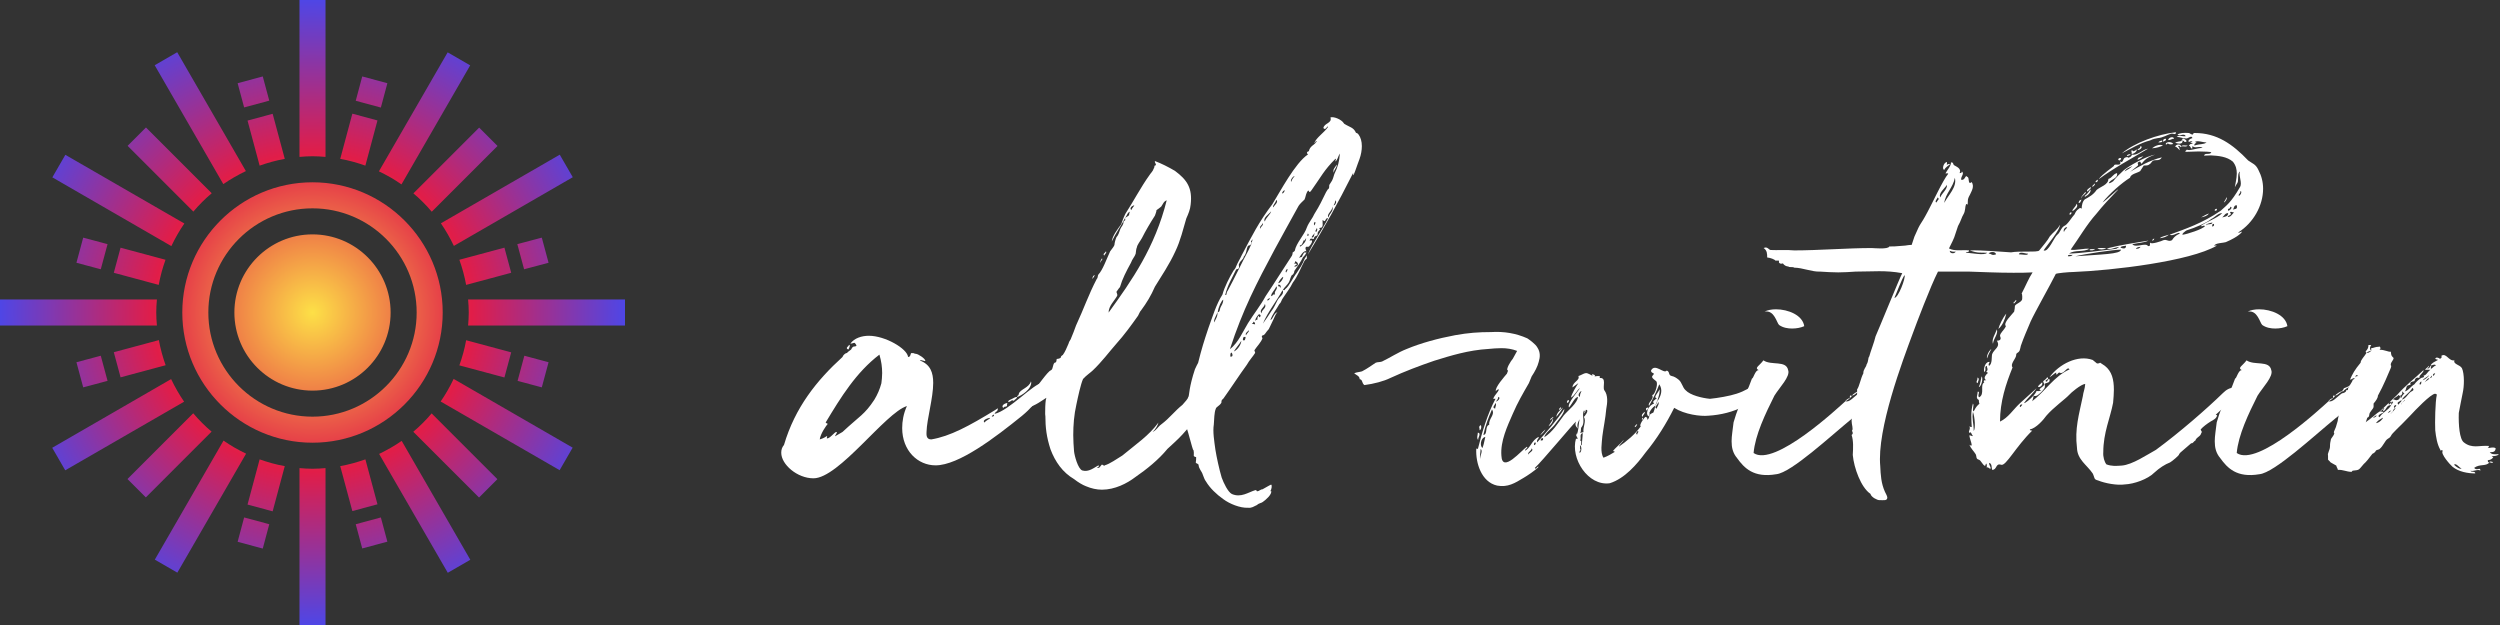 <svg width="192" height="48" viewBox="0 0 192 48" fill="none" xmlns="http://www.w3.org/2000/svg">
<rect x="0" y="0" width="192" height="48" fill="#333333" stroke="none"/>
<path d="M20.68 7.73L20.18 5.87L18.25 6.39L18.75 8.25L20.68 7.73ZM9.26 19.02L8.74 20.95L12.19 21.88C12.31 21.21 12.49 20.57 12.71 19.95L9.25 19.02H9.26ZM19.94 12.72C20.56 12.5 21.21 12.32 21.87 12.2L20.94 8.74L19.01 9.26L19.94 12.72ZM18.89 13.15L13.61 4.01L11.88 5.01L17.15 14.14C17.7 13.76 18.28 13.43 18.88 13.14L18.89 13.15ZM25 12.05V0H23V12.05C23.33 12.02 23.66 12 24 12C24.34 12 24.67 12.02 25 12.05ZM14.15 17.16L5.02 11.89L4.02 13.62L13.16 18.9C13.45 18.29 13.78 17.71 14.16 17.16H14.15ZM16.26 14.84L11.21 9.79L9.8 11.2L14.85 16.25C15.28 15.74 15.75 15.27 16.26 14.84ZM38.74 19.02L35.28 19.95C35.5 20.57 35.68 21.22 35.8 21.88L39.26 20.95L38.74 19.02ZM8.74 27.05L9.26 28.98L12.72 28.05C12.5 27.43 12.32 26.78 12.2 26.12L8.74 27.05ZM38.74 28.99L39.26 27.06L35.8 26.13C35.68 26.8 35.5 27.44 35.28 28.06L38.74 28.99ZM28.99 9.25L27.06 8.73L26.13 12.2C26.8 12.32 27.44 12.5 28.06 12.72L28.99 9.25ZM40.25 20.68L42.13 20.18L41.61 18.25L39.73 18.75L40.25 20.68ZM29.75 6.39L27.82 5.87L27.32 7.74L29.25 8.26L29.75 6.39ZM33.16 16.26L38.21 11.21L36.8 9.8L31.75 14.85C32.26 15.28 32.73 15.75 33.16 16.26ZM30.84 14.15L36.11 5.02L34.38 4.02L29.1 13.16C29.71 13.45 30.29 13.78 30.83 14.16L30.84 14.15ZM34.85 18.89L43.99 13.61L42.99 11.88L33.86 17.15C34.24 17.7 34.57 18.28 34.86 18.89H34.85ZM29.11 34.85L34.39 43.99L36.12 42.99L30.85 33.86C30.3 34.24 29.72 34.57 29.12 34.86L29.11 34.85ZM27.32 40.26L27.82 42.12L29.75 41.6L29.25 39.74L27.32 40.26ZM31.74 33.16L36.79 38.21L38.2 36.8L33.15 31.75C32.72 32.26 32.25 32.73 31.74 33.16ZM28.06 35.28C27.44 35.5 26.79 35.68 26.13 35.8L27.06 39.25L28.99 38.73L28.06 35.27V35.28ZM23 35.95V48H25V35.95C24.67 35.98 24.34 36 24 36C23.66 36 23.33 35.98 23 35.95ZM35.95 23C35.98 23.33 36 23.66 36 24C36 24.34 35.98 24.67 35.95 25H48V23H35.95ZM33.85 30.84L42.98 36.11L43.98 34.38L34.84 29.1C34.55 29.71 34.22 30.29 33.84 30.84H33.85ZM40.27 27.32L39.75 29.25L41.61 29.75L42.13 27.82L40.27 27.32ZM17.16 33.85L11.89 42.98L13.62 43.98L18.9 34.84C18.29 34.55 17.71 34.22 17.17 33.84L17.16 33.85ZM6.39 29.75L8.26 29.25L7.74 27.32L5.87 27.82L6.39 29.75ZM13.15 29.11L4.01 34.39L5.01 36.12L14.14 30.85C13.76 30.3 13.43 29.72 13.14 29.11H13.15ZM19.01 38.75L20.94 39.27L21.87 35.8C21.2 35.68 20.56 35.5 19.94 35.28L19.01 38.75ZM12 24C12 23.66 12.02 23.33 12.05 23H0V25H12.05C12.02 24.67 12 24.34 12 24ZM14.84 31.74L9.79 36.79L11.2 38.2L16.25 33.15C15.74 32.72 15.27 32.25 14.84 31.74ZM7.74 20.68L8.26 18.75L6.39 18.25L5.87 20.18L7.74 20.68ZM18.25 41.61L20.18 42.13L20.68 40.26L18.75 39.74L18.25 41.61ZM24 14C18.49 14 14 18.49 14 24C14 29.51 18.49 34 24 34C29.51 34 34 29.51 34 24C34 18.49 29.51 14 24 14ZM24 32C19.59 32 16 28.41 16 24C16 19.59 19.59 16 24 16C28.41 16 32 19.59 32 24C32 28.41 28.41 32 24 32ZM24 18C20.69 18 18 20.69 18 24C18 27.31 20.69 30 24 30C27.31 30 30 27.31 30 24C30 20.69 27.31 18 24 18Z" fill="url(#paint0_radial_26426_2813)"/>
<path d="M183.799 30.689C183.95 30.659 183.95 30.78 184.131 30.72C184.372 30.629 184.221 30.539 184.402 30.418C184.402 30.509 184.281 30.539 184.402 30.569C184.523 30.358 184.553 30.267 184.673 30.237C184.613 30.237 184.523 30.026 184.462 30.086C184.613 30.237 184.281 30.539 184.221 30.328C184.1 30.478 183.859 30.539 183.799 30.689ZM185.156 30.086C185.277 30.026 185.457 29.966 185.276 29.785C185.065 30.177 184.673 30.358 184.462 30.689C184.764 30.629 184.915 30.267 185.156 30.086ZM182.472 32.499C182.743 32.469 183.015 32.167 183.015 32.077C182.774 32.197 182.593 32.318 182.472 32.499ZM184.221 31.081C184.251 30.931 184.523 30.81 184.402 30.72C184.402 30.84 183.95 30.87 184.221 31.081ZM183.769 31.594C183.256 32.137 183.98 31.443 183.98 31.323C183.859 31.383 183.799 31.474 183.769 31.594ZM183.92 31.323C183.92 31.232 184.161 31.142 183.95 31.112C183.919 31.112 183.769 31.293 183.92 31.323ZM183.799 30.87C183.708 30.81 183.618 30.84 183.648 31.081C183.708 31.081 183.708 30.991 183.799 30.87ZM183.618 30.87C183.497 30.81 183.377 31.021 183.497 31.081C183.497 30.991 183.648 31.021 183.618 30.87ZM182.261 32.077C182.412 32.077 182.593 31.926 182.472 31.896C182.442 31.986 182.291 31.986 182.261 32.077ZM181.115 28.88C180.934 28.729 180.904 28.85 180.904 29.001C180.934 28.91 180.964 28.88 181.115 28.88ZM183.377 31.715C183.527 31.685 183.558 31.594 183.648 31.534C183.497 31.534 183.467 31.624 183.377 31.715ZM184.432 31.081C184.432 30.84 184.764 30.81 184.673 30.689C184.673 30.81 184.372 30.931 184.432 31.081ZM186.543 28.096C186.573 28.157 186.483 28.247 186.392 28.277C186.633 28.368 186.573 28.096 186.724 28.096C186.573 28.609 186.875 28.096 187.086 28.066C186.965 27.915 186.784 28.096 186.664 28.066C186.784 27.855 186.965 27.795 187.237 27.644C187.237 27.614 187.086 27.614 187.026 27.553C187.086 27.403 187.267 27.463 187.387 27.553C187.448 27.553 187.598 27.403 187.478 27.342C187.87 27.041 188.051 27.764 188.503 27.674C188.383 27.976 188.925 28.006 189.076 28.277C189.167 28.458 189.227 28.85 189.227 29.242C189.227 29.574 189.197 29.905 189.136 30.177C189.046 30.689 188.925 31.172 188.835 31.715C188.805 32.65 188.895 33.735 189.227 33.977C189.528 34.218 189.83 34.278 190.132 34.278C190.433 34.278 190.735 34.218 191.157 34.248C191.097 34.429 191.097 34.399 191.036 34.399C191.097 34.459 191.489 34.278 191.669 34.429C191.639 34.7 191.489 34.73 191.217 34.73C191.368 34.941 191.669 34.881 191.911 34.881C191.82 35.002 191.609 35.032 191.368 35.032C191.398 35.092 191.458 35.092 191.489 35.092C191.398 35.303 191.097 35.364 191.066 35.333C191.066 35.484 191.066 35.514 191.187 35.514C190.916 35.846 190.433 35.605 190.011 35.937C190.252 36.208 190.493 35.816 190.493 36.148C190.312 35.997 189.951 36.238 189.74 36.148C189.74 36.298 190.101 36.148 190.101 36.359C189.528 36.359 188.835 36.238 188.352 35.846C188.171 35.695 187.418 34.851 187.598 34.64C187.538 34.429 187.448 34.73 187.418 34.549C187.176 34.127 187.086 33.584 187.026 33.042C186.995 32.469 187.026 30.84 187.146 30.328C187.146 30.237 187.026 30.267 187.026 30.237C186.694 30.237 185.457 31.534 185.126 31.896C184.281 32.8 183.678 33.283 183.618 33.494C183.497 33.645 183.558 33.584 183.377 33.705C183.166 33.826 183.045 34.248 182.743 34.489C182.653 34.549 182.502 34.549 182.472 34.61C182.442 34.61 182.472 34.73 182.201 34.851C181.959 35.183 181.688 35.514 181.537 35.635C181.115 36.117 181.236 36.087 180.693 36.148C180.663 36.148 180.633 36.208 180.602 36.238C180.21 36.238 179.939 36.057 179.547 36.087C179.547 35.997 179.456 35.906 179.426 35.756L179.155 35.605C179.034 35.544 178.944 35.484 178.944 35.454L178.793 35.303V35.002C178.733 34.791 178.944 34.58 178.944 34.278C178.944 34.037 178.974 33.946 179.004 33.795C179.004 33.645 179.245 33.494 179.276 33.253C179.185 33.253 179.276 33.072 179.396 32.8C179.547 32.318 179.547 32.288 179.547 32.227C179.607 31.986 179.607 31.685 179.849 31.383C180.09 30.84 180.331 30.84 180.18 30.478C180.18 30.328 180.331 30.478 180.331 30.328C180.15 29.815 180.693 29.363 180.693 29.152C180.753 29.152 180.813 29.121 180.844 29.061C180.663 29.001 180.663 29.152 180.482 29.152C180.663 28.729 180.844 28.398 181.296 27.855C181.296 27.644 181.567 27.403 181.748 27.101C181.537 26.95 181.899 26.95 181.899 26.498H182.11C182.11 26.498 181.899 26.739 182.11 26.95C181.899 26.95 181.748 27.101 181.748 27.101C181.899 27.101 181.899 27.101 182.11 26.95V26.739C182.321 26.739 182.291 26.649 182.774 26.619C182.864 26.769 182.804 26.799 182.743 26.86C183.166 26.86 183.407 27.041 183.618 27.011C183.648 27.312 183.648 27.312 183.829 27.493C183.829 27.674 183.558 27.855 183.618 28.066C183.618 28.066 183.678 28.066 183.618 28.247C183.407 28.729 183.075 29.574 182.623 30.388C182.623 30.569 182.472 30.78 182.291 30.991V31.232C182.291 31.413 181.959 31.624 181.959 31.866C181.959 32.016 181.839 32.077 181.809 32.077L181.688 32.438C181.718 32.378 181.99 32.227 182.14 32.077C182.291 31.986 182.502 31.745 182.774 31.594C182.924 31.624 183.045 31.594 183.045 31.685C182.924 31.745 182.502 31.896 182.743 32.047C183.015 31.624 183.407 31.534 183.648 31.112C183.256 31.112 183.347 31.383 183.045 31.594C182.955 31.413 183.196 31.413 183.075 31.323C183.015 31.443 182.924 31.534 182.774 31.594L184.1 30.328C184.734 29.604 185.457 29.061 186.121 28.428C186.181 28.609 185.729 28.82 185.819 29.031C185.488 28.91 185.457 29.212 185.427 29.272C185.216 29.332 185.065 29.302 185.126 29.574C185.065 29.514 184.915 29.634 184.915 29.604C184.764 29.664 184.824 29.966 184.673 30.056C184.915 30.056 185.156 29.664 185.427 29.514C185.518 29.363 185.789 29.121 185.94 29.031C185.97 29.001 186.272 29.001 186.121 28.85C186.362 28.82 186.392 28.579 186.664 28.398H186.241C186.241 28.368 186.272 28.368 186.543 28.096ZM188.473 35.695C188.624 35.846 188.955 36.087 189.046 35.967C188.895 35.967 188.624 35.514 188.473 35.695ZM186.543 28.82C186.362 29.001 186.181 29.031 186.061 29.212C186.241 29.152 186.543 28.91 186.543 28.82ZM186.573 29.031C186.422 29.061 186.332 29.212 186.211 29.363C186.362 29.212 186.543 29.182 186.573 29.031ZM185.819 29.514C185.97 29.574 185.94 29.423 185.97 29.302C185.88 29.302 185.819 29.423 185.819 29.514ZM191.187 35.484C191.217 35.394 191.458 35.484 191.458 35.484C191.458 35.605 191.217 35.514 191.187 35.484ZM186.845 28.85C186.935 28.88 186.965 28.76 187.026 28.669C186.875 28.669 186.845 28.76 186.845 28.85ZM186.633 29.031C186.694 29.061 186.845 28.91 186.724 28.85C186.724 28.971 186.633 28.971 186.633 29.031Z" fill="white"/>
<path d="M173.742 24.96C173.561 24.809 173.38 23.784 172.626 23.935C172.837 23.814 173.169 23.754 173.5 23.754C174.435 23.754 175.551 24.206 175.672 25.05C175.4 25.171 175.068 25.231 174.737 25.231C174.405 25.231 174.043 25.171 173.742 24.96ZM181.311 29.212C181.552 29.423 181.461 29.875 181.25 30.267C181.1 30.569 180.949 30.539 180.919 30.72C180.557 31.021 180.496 31.142 180.346 31.262C180.195 31.383 179.652 31.926 179.351 32.137C177.692 33.494 174.676 36.298 173.531 36.419C171.781 36.721 171.058 35.937 170.515 35.183C170.183 34.791 170.093 34.368 170.093 33.886C170.093 33.464 170.183 32.981 170.244 32.438C170.817 30.478 170.967 30.991 171.661 29.061C171.751 29.121 171.902 28.398 172.174 28.428C171.812 28.247 172.234 28.096 172.535 27.674C173.138 28.096 174.284 27.644 174.435 28.428C174.616 28.91 173.772 29.755 173.38 30.388C172.686 31.775 171.902 33.404 171.781 34.791C173.38 35.906 178.295 31.293 178.838 30.81C179.139 30.931 179.471 30.478 179.863 30.207C179.954 30.207 180.225 30.117 180.195 29.936C180.346 30.056 180.346 29.815 180.376 29.755C180.406 29.815 180.768 29.724 180.798 29.574C180.858 29.634 180.828 29.363 181.311 29.212ZM180.979 29.332L180.496 29.664C179.954 29.966 180.014 30.026 179.954 30.056H179.863C179.652 30.207 179.501 30.328 179.501 30.328C179.139 30.509 179.501 30.177 179.803 30.056C179.863 30.026 179.923 30.026 180.014 29.815C180.014 29.815 180.315 29.724 180.527 29.574C180.738 29.423 180.617 29.272 180.979 29.332ZM179.2 30.388C179.17 30.358 179.501 30.358 179.17 30.569C179.17 30.509 179.17 30.418 179.2 30.388ZM179.17 30.569C179.17 30.629 178.898 30.78 178.838 30.81C178.838 30.72 179.109 30.569 179.17 30.569Z" fill="white"/>
<path d="M159.391 19.683C161.321 19.532 162.889 19.532 162.889 19.17C162.377 19.17 160.085 19.502 159.391 19.683ZM156.768 30.117C156.526 30.328 156.406 30.479 156.165 30.388C156.315 30.237 156.406 30.056 156.406 30.026C156.617 30.056 156.647 30.026 156.768 29.966C156.406 29.936 156.918 29.725 156.979 29.574C157.009 29.363 156.918 29.423 156.918 29.272C157.009 29.182 157.16 29.122 157.22 28.971C157.461 29.122 157.069 29.152 157.099 29.272C157.28 29.423 157.22 29.061 157.401 29.122C157.461 29.423 157.22 29.363 157.009 29.483C157.13 29.785 156.949 29.906 156.768 30.117ZM145.49 22.879C145.791 22.879 146.364 21.341 146.274 21.13C146.093 21.311 145.61 22.638 145.49 22.879ZM150.133 13.652C150.013 14.376 149.41 14.858 149.319 15.582C149.621 14.979 150.314 14.376 150.133 13.652ZM153.481 25.262C153.541 24.96 153.843 24.357 154.084 24.086C153.963 24.598 153.782 24.99 153.481 25.262ZM151.581 33.102C151.732 32.921 151.671 32.047 151.521 31.624C151.43 32.227 151.581 32.439 151.581 33.102ZM149.319 13.049C149.108 12.988 149.289 12.446 149.53 12.446C149.53 12.988 149.38 12.536 149.772 12.596C149.621 12.747 149.41 12.838 149.319 13.049ZM149.018 15.16C149.108 14.858 149.561 14.556 149.53 14.195C149.38 14.436 148.837 14.858 149.018 15.16ZM153.36 25.292C153.481 25.654 153.089 26.015 153.059 26.407C152.938 26.046 153.24 25.654 153.36 25.292ZM152.727 19.472C152.998 19.502 152.938 19.653 153.3 19.532C153.24 19.261 152.787 19.351 152.727 19.472ZM152.184 28.91C152.335 29.031 152.154 29.725 151.973 29.725C152.094 29.483 152.124 29.152 152.184 28.91ZM155.049 19.532C155.32 19.532 155.773 19.653 155.742 19.472C155.652 19.532 155.109 19.261 155.049 19.532ZM162.859 19.02C163.01 19.08 163.281 19.17 163.281 18.869C163.131 18.899 162.859 18.899 162.859 19.02ZM161.774 19.08C161.532 19.17 161.291 19.2 161.08 19.08C161.231 19.02 161.683 19.05 161.774 19.08ZM142.776 31.383C142.655 30.931 142.896 30.569 142.776 30.388C142.776 30.569 142.504 31.112 142.776 31.383ZM166.568 18.024C166.417 18.175 166.146 18.266 165.875 18.296C166.025 18.145 166.327 18.115 166.568 18.024ZM152.606 27.523C152.546 27.372 152.727 26.95 152.938 26.8C152.787 27.071 152.697 27.252 152.606 27.523ZM156.526 29.725C156.526 29.574 156.707 29.514 156.828 29.363C156.918 29.483 156.768 29.755 156.526 29.725ZM149.741 19.261C149.741 19.502 150.133 19.502 150.194 19.321C150.013 19.351 149.892 19.321 149.741 19.261ZM151.883 29.423C151.671 29.363 151.943 29.152 151.852 29.001C152.094 29.031 151.883 29.333 151.883 29.423ZM158.818 19.683C158.969 19.683 159.12 19.683 159.18 19.562C159.09 19.623 158.788 19.502 158.818 19.683ZM148.807 15.16C148.807 15.25 148.535 15.491 148.716 15.552C148.837 15.31 148.988 15.31 148.807 15.16ZM164.035 19.11C164.216 19.11 164.307 19.08 164.397 18.959C164.216 18.959 164.065 19.02 164.035 19.11ZM160.477 19.2C160.477 19.08 160.778 19.17 160.899 19.11C160.839 19.231 160.567 19.261 160.477 19.2ZM154.687 23.302C154.506 23.271 154.808 23.151 154.808 23.03C154.958 23.09 154.717 23.241 154.687 23.302ZM155.32 31.082C155.169 30.991 155.049 31.232 155.169 31.263L155.32 31.082ZM165.452 18.326C165.422 18.416 165.392 18.477 165.272 18.477C165.302 18.416 165.362 18.326 165.452 18.326ZM161.472 15.552C161.743 15.401 162.648 14.496 162.678 14.556C161.924 15.341 161.502 15.793 161.02 16.396C160.236 17.27 159.663 18.296 159.029 19.17C159.331 19.261 160.145 19.05 160.447 19.11C160.024 19.381 159.331 19.17 158.909 19.472C159.663 19.472 161.472 19.231 162.527 19.11C162.738 18.959 162.708 19.05 162.708 18.959C162.286 19.05 162.105 19.2 161.804 19.08C162.859 18.808 163.945 18.658 165 18.477C164.759 18.628 164.186 18.658 163.764 18.748C164.005 19.08 164.789 18.597 164.97 18.899C165.211 18.929 165.06 18.718 165.151 18.628C165.151 18.808 166.056 18.507 166.146 18.447C166.448 18.356 166.508 18.597 166.809 18.447C167.081 17.994 167.413 17.994 167.413 17.904C167.232 17.813 166.9 18.175 166.629 18.024C167.865 17.572 169.131 17.15 170.549 16.185C170.971 15.793 171.333 15.582 172.026 14.376C172.237 14.044 171.906 13.531 172.026 13.169C171.845 13.29 171.906 13.652 171.876 13.923C171.845 14.134 171.604 14.285 171.604 14.556C171.665 14.134 171.785 13.712 171.785 13.32C171.785 13.019 171.725 12.717 171.484 12.415C171.031 12.023 170.368 11.963 169.795 11.933C169.463 11.933 169.222 11.963 169.282 11.963C169.282 11.692 169.765 11.933 169.825 11.692C169.765 11.662 169.343 11.631 168.86 11.631C168.528 11.631 168.136 11.662 167.835 11.662C167.835 11.541 167.955 11.541 167.955 11.481C168.106 11.631 168.709 11.36 169.162 11.36C168.92 11.179 168.619 11.42 168.408 11.239C168.317 11.239 168.378 11.33 168.378 11.39C168.227 11.481 168.257 11.179 168.106 11.209C168.166 11.059 168.257 11.028 168.408 11.059C168.378 10.968 168.016 10.938 168.378 10.908C168.317 10.787 168.166 10.877 168.106 10.908C167.986 10.757 168.257 10.636 168.378 10.606C168.317 10.365 168.106 10.606 167.925 10.636C167.654 10.636 167.413 10.516 167.171 10.516C167.352 10.335 167.684 10.516 167.865 10.455C167.714 10.184 167.413 10.516 167.232 10.335C167.382 10.214 167.714 10.184 168.106 10.214C168.166 10.214 168.257 10.335 168.408 10.335C168.468 10.214 168.468 10.214 168.559 10.214C170.247 10.214 171.453 11.059 172.66 12.325C172.991 12.566 173.233 12.596 173.444 13.049C173.685 13.501 173.806 13.983 173.806 14.496C173.806 15.793 173.052 17.12 171.906 17.843C171.906 17.964 172.177 17.723 172.177 17.813C172.177 17.813 171.996 18.145 170.941 18.597C170.79 18.658 170.096 18.658 170.066 18.869C170.066 18.929 170.127 18.808 170.247 18.869C168.166 20.075 162.256 20.768 159.24 20.889C158.909 20.889 157.914 20.98 157.883 21.04C157.431 21.945 156.315 23.905 155.953 24.689C155.652 25.412 155.441 25.865 155.2 26.558C155.2 26.619 155.139 26.8 155.109 26.92C154.989 27.161 154.838 27.041 154.838 27.312C154.808 27.553 154.355 27.976 154.566 28.217C154.054 29.483 153.601 30.84 153.601 32.378C154.235 32.077 154.597 31.474 155.109 30.991L156.406 29.815C156.104 30.267 155.712 30.569 155.441 30.961C155.561 30.961 155.923 30.659 156.165 30.388C156.225 30.418 156.014 30.961 156.074 30.81C157.099 30.026 157.733 28.91 158.939 28.368C158.758 28.066 158.517 28.82 158.155 28.609C158.034 28.609 157.914 28.971 157.914 28.609C157.733 28.699 157.582 28.88 157.401 28.971C158.125 27.976 159.572 27.222 160.718 27.644L161.05 27.915C161.14 27.915 161.201 27.915 161.291 27.855L161.653 28.096C162.196 28.518 162.346 29.152 162.346 29.936C162.346 30.237 162.316 30.599 162.286 30.931C162.075 32.077 161.532 33.223 161.532 34.73C161.502 35.092 161.623 35.484 161.774 35.665C162.196 35.816 162.497 35.786 162.95 35.756C163.764 35.695 164.91 34.911 165.573 34.55C167.382 33.223 169.463 31.413 170.73 30.177C170.971 29.936 171.272 29.755 171.574 29.785C171.695 30.418 171.242 29.966 171.242 30.509C171.242 30.509 171.122 30.629 171.001 30.659C171.001 30.87 171.092 30.931 171.122 30.931C170.82 31.293 170.428 31.594 170.187 31.835C170.127 31.835 170.247 31.896 170.277 31.896C170.217 32.137 170.036 32.227 169.765 32.378C169.523 32.529 169.192 32.77 169.011 32.981C169.041 33.102 169.162 33.193 169.071 33.223C168.981 33.584 168.739 33.494 168.589 33.856C168.528 33.826 168.408 34.097 168.287 34.037L167.624 34.61C167.473 34.73 167.413 34.791 167.352 34.881C167.413 34.941 166.779 35.454 166.659 35.514C166.267 35.665 165.845 35.937 165.452 36.298C164.94 36.811 163.884 37.173 163.191 37.203C162.588 37.294 161.653 37.113 161.14 36.902C160.778 36.811 160.899 36.721 160.718 36.359C160.266 35.695 159.542 35.303 159.512 34.399C159.331 32.921 159.663 31.866 159.964 30.418C159.994 30.117 160.115 29.906 160.145 29.483C159.813 29.514 159.029 30.177 158.909 30.328C158.637 30.629 157.703 31.293 157.16 31.926C156.949 32.227 156.376 32.891 155.893 32.981C155.893 33.072 156.014 33.072 156.074 33.072C154.808 34.308 154.054 35.816 153.692 35.695C153.24 35.545 153.39 36.087 152.998 36.087C152.938 35.907 152.998 35.635 152.787 35.545C152.697 35.665 152.908 35.816 152.878 35.997C152.727 35.997 152.727 35.846 152.576 35.907C152.576 35.816 152.606 35.786 152.576 35.665C152.546 35.484 152.455 35.786 152.455 35.786C152.244 35.695 152.154 35.364 151.973 35.303C151.732 35.243 151.822 35.062 151.732 34.881C151.581 34.64 151.37 34.459 151.249 34.157C151.641 34.459 151.249 33.705 151.249 33.434C151.37 33.434 151.4 33.494 151.521 33.494C151.43 33.404 151.37 33.072 151.249 33.253C151.129 33.102 151.37 32.981 151.249 32.74C151.279 32.77 151.37 32.8 151.43 32.8C151.4 32.167 151.34 31.624 151.521 30.991C151.641 31.112 151.43 31.534 151.581 31.594C151.792 31.172 151.883 31.142 152.033 30.991C151.973 31.021 151.973 30.629 151.973 30.72C151.702 30.569 151.883 30.388 151.883 30.087C152.124 30.026 151.822 30.418 152.003 30.509C152.455 30.267 152.033 29.574 152.395 29.363C152.335 29.333 152.305 29.152 152.546 29.212C152.335 29.061 152.425 28.91 152.576 28.73C152.787 28.579 152.546 28.609 152.546 28.549C152.757 28.368 152.546 28.217 152.606 28.096C152.335 28.157 152.606 28.368 152.395 28.579C152.305 28.368 152.455 27.795 152.757 27.795C152.908 27.765 152.636 27.945 152.757 28.096C153.028 27.945 152.938 27.403 152.998 27.192C153.149 26.8 153.662 26.649 153.36 26.166C153.812 26.166 153.601 25.835 153.601 25.804C153.601 25.563 153.903 25.382 154.054 25.051C153.812 24.809 154.506 24.176 154.687 23.935C154.717 23.784 154.747 23.633 154.747 23.483C154.868 23.302 155.139 23.271 155.29 23.03C155.32 22.97 155.32 22.548 155.26 22.548C155.592 21.914 155.803 21.372 156.104 20.919C155.622 20.949 155.139 20.949 154.627 20.949C153.42 20.949 152.184 20.889 151.219 20.859H148.837C148.264 21.975 147.148 24.93 146.907 25.593C146.123 27.704 144.133 32.951 144.404 35.816C144.434 36.449 144.464 37.113 144.766 37.776C144.796 37.867 144.947 38.078 144.947 38.228C144.917 38.47 144.705 38.409 144.313 38.409C144.193 38.409 143.71 38.198 143.65 37.927C142.926 37.444 142.384 35.937 142.293 34.941C142.323 34.399 142.353 33.856 142.203 33.404C142.384 33.283 142.233 33.132 142.233 33.072C142.353 32.951 142.203 32.62 142.203 32.318C142.203 31.594 142.625 31.112 142.625 30.388V29.906C142.806 29.664 142.896 29.061 143.107 28.669C143.077 28.398 143.348 28.157 143.348 28.006C143.529 27.704 143.439 27.523 143.56 27.372C143.65 27.011 143.952 26.257 144.042 25.835C144.163 25.593 145.942 21.221 146.093 20.98C145.429 20.859 144.886 20.829 144.313 20.829C143.741 20.829 143.168 20.859 142.504 20.859C142.052 20.889 141.63 20.919 141.177 20.919C140.725 20.919 140.273 20.889 139.79 20.859C139.157 20.889 138.433 20.557 137.8 20.557C137.679 20.467 137.408 20.557 137.348 20.467C137.197 20.467 137.016 20.377 136.925 20.226C136.925 20.226 136.744 20.316 136.624 20.165V20.015H136.352C136.292 19.924 135.991 19.803 135.719 19.773C135.719 19.502 135.719 19.231 135.448 19.05C135.749 18.899 135.84 19.2 135.991 19.2C136.473 19.231 137.197 19.17 137.8 19.231C139.639 19.231 141.931 19.05 143.741 19.05C143.891 19.05 145.007 19.17 145.098 18.929C145.339 18.929 145.61 18.929 146.213 18.869C146.364 18.869 146.545 18.808 146.816 18.808L147.027 18.175C147.57 16.909 147.419 17.451 148.053 16.245C148.354 15.702 149.229 13.803 149.621 13.35C149.621 13.29 149.53 13.32 149.41 13.32C149.53 13.079 149.862 12.717 149.832 12.476C150.043 12.446 149.983 12.627 150.073 12.687C150.194 12.777 150.676 12.928 150.495 13.29C150.616 13.29 150.646 13.29 150.676 13.169C150.887 13.35 150.586 13.531 150.616 13.803C150.948 13.893 150.918 13.35 151.098 13.591C151.279 13.622 151.098 14.255 151.43 13.983C151.641 14.345 151.43 14.647 151.279 14.979C151.189 15.129 151.129 15.28 151.129 15.431C151.129 16.004 151.038 15.491 150.978 15.733C150.918 15.853 150.948 16.215 150.797 16.456C150.646 16.698 150.616 16.939 150.375 17.361C150.013 18.416 150.194 18.055 149.681 19.08C150.133 19.321 150.737 19.17 151.219 19.231C151.249 19.412 150.978 19.321 150.978 19.412C151.34 19.412 152.425 19.653 152.606 19.412C152.094 19.381 151.943 19.472 151.279 19.231C152.244 19.2 153.843 19.351 154.446 19.381C154.777 19.321 155.29 19.321 155.742 19.321C156.195 19.321 156.557 19.321 156.617 19.231C156.858 18.929 157.28 18.447 157.431 18.145C157.672 17.843 158.064 17.602 158.185 17.27C158.275 17.602 157.13 18.929 156.949 19.231C157.31 19.412 157.763 18.205 158.004 18.024C158.215 17.874 158.275 17.512 158.517 17.361C158.788 17.27 159.12 16.667 159.331 16.456C159.391 16.336 159.421 16.185 159.693 16.004C159.813 15.914 159.844 16.064 159.874 16.004C159.874 15.793 159.934 15.461 160.115 15.31C160.447 15.129 160.778 14.948 161.02 14.587C161.291 14.345 161.924 14.195 161.924 13.742C162.226 13.652 162.256 13.38 162.588 13.29C162.678 13.742 162.075 13.742 161.954 14.074C162.075 14.074 162.196 13.983 162.286 13.923C162.527 13.622 162.799 13.35 163.1 13.079C163.492 12.747 164.819 11.993 165.513 11.873C165.091 12.023 164.759 12.174 164.488 12.566C164.367 12.596 164.457 12.325 164.246 12.446C164.065 12.536 164.307 12.627 164.156 12.747C163.734 13.079 163.643 13.169 163.583 13.2C164.307 12.777 165.06 12.325 166.025 12.084C165.875 12.385 165.573 12.265 165.392 12.325C165.241 12.385 165.211 12.566 165.06 12.627C164.94 12.747 164.759 12.687 164.638 12.717L164.367 13.139C164.156 13.29 163.643 13.35 163.583 13.652C162.95 14.044 161.985 14.888 161.472 15.552ZM168.016 17.663C167.835 17.693 167.473 18.055 167.654 18.024C167.925 17.994 169.192 17.602 169.343 17.361C169.192 17.27 169.192 17.421 169.011 17.361C169.493 16.999 170.247 16.788 170.669 16.366C170.338 16.366 170.096 16.698 169.825 16.818C169.463 17.12 168.528 17.512 168.016 17.663ZM163.432 12.114C163.583 12.084 163.703 12.023 163.734 11.873C164.186 11.963 164.518 11.481 164.97 11.42C163.613 12.235 162.346 12.898 161.17 13.773C161.442 13.38 162.346 12.777 162.346 12.747C162.377 12.476 162.95 12.868 162.829 12.385C163.04 12.596 163.04 12.174 163.191 12.114C163.251 12.084 163.432 12.023 163.432 12.114ZM167.111 10.154C167.111 10.425 166.9 10.214 166.719 10.274C166.417 10.365 166.116 10.576 165.724 10.606C165.543 10.636 165.362 10.666 165.121 10.787C164.397 10.968 163.643 11.42 162.95 11.782C163.915 10.968 165.724 10.305 167.111 10.154ZM168.528 11.179C168.981 11.028 169.222 11.119 169.463 10.938C169.162 10.938 168.77 10.757 168.559 10.908C168.89 10.968 168.468 10.968 168.528 11.179ZM167.262 11.209C167.322 11.27 167.382 11.39 167.413 11.541C167.322 11.481 167.202 11.27 167.051 11.27C167.111 11.059 167.473 11.028 167.503 11.239C167.654 11.119 167.714 11.179 168.016 11.179C167.835 11.36 167.654 11.119 167.382 11.33C167.473 11.179 167.413 11.209 167.262 11.209ZM166.116 11.179C165.875 11.27 165.694 11.36 165.272 11.39C165.452 11.239 165.845 11.028 166.116 11.179ZM167.624 10.817C167.624 11.119 167.262 11.028 167.051 10.968C167.171 10.877 167.352 10.877 167.624 10.817ZM171.092 16.667C171.333 16.667 171.423 16.456 171.574 16.305C171.484 16.336 171.272 16.185 171.272 16.336C171.484 16.517 171.092 16.517 171.092 16.667ZM166.357 11.119C166.206 10.908 166.779 10.817 166.9 11.059C166.448 11.179 166.568 10.877 166.357 11.119ZM164.035 11.511C164.156 11.39 164.156 11.722 163.703 11.842C163.764 11.662 163.583 11.541 163.794 11.541C163.703 11.692 164.035 11.571 164.035 11.511ZM159.482 15.642C159.663 15.883 159.331 16.094 159.18 16.215C159.09 16.094 159.421 15.914 159.482 15.642ZM166.96 10.666C166.779 10.636 166.779 10.757 166.508 10.757C166.568 10.516 166.96 10.455 166.96 10.666ZM171.484 16.094C171.725 16.034 171.845 16.064 171.785 15.763C171.544 15.763 171.604 15.944 171.484 16.094ZM170.669 16.698C170.88 16.637 171.122 16.637 171.122 16.366C170.88 16.366 170.85 16.547 170.669 16.698ZM167.503 10.787C167.503 10.757 167.624 10.757 167.624 10.636C167.774 10.636 168.136 10.908 167.774 10.908C167.714 10.817 167.774 10.817 167.503 10.787ZM163.764 12.747C163.583 12.868 163.311 12.898 163.161 13.169C163.432 13.019 163.643 12.898 163.764 12.747ZM160.537 14.556C160.628 14.707 160.386 14.979 160.236 15.039C160.145 15.129 160.085 15.129 160.115 15.039C160.175 14.979 160.266 14.979 160.537 14.556ZM164.156 12.235L164.246 12.114L164.608 11.993C164.457 12.144 164.186 12.325 164.156 12.235ZM169.463 17.301C169.493 17.15 169.885 17.301 169.915 17.09C169.674 17.12 169.343 17.24 169.463 17.301ZM164.367 11.239C164.638 11.209 164.367 11.571 164.156 11.511C164.186 11.39 164.397 11.42 164.367 11.239ZM169.644 16.396C169.493 16.607 169.282 16.637 169.041 16.698C169.222 16.607 169.373 16.486 169.644 16.396ZM171.272 15.883C171.333 16.094 171.031 15.944 171.122 16.185C171.242 16.185 171.544 15.883 171.272 15.883ZM160.597 14.376C160.567 14.526 160.417 14.587 160.326 14.707C160.175 14.647 160.447 14.406 160.597 14.376ZM158.758 17.451C158.577 17.421 158.426 17.693 158.517 17.813C158.577 17.602 158.728 17.572 158.758 17.451ZM166.357 10.666C166.357 10.817 166.267 10.817 166.116 10.877C166.116 10.666 166.267 10.636 166.357 10.666ZM172.057 14.677C172.087 14.888 171.906 14.858 171.936 15.039C172.057 15.039 172.237 14.677 172.057 14.677ZM162.889 12.144C162.95 12.295 162.799 12.235 162.799 12.325C162.558 12.295 162.738 12.084 162.889 12.144ZM160.145 14.737C160.326 14.858 159.844 15.009 159.844 15.25C159.783 15.099 160.085 14.888 160.145 14.737ZM166.056 10.787C166.116 10.938 165.905 10.938 165.754 10.938C165.814 10.877 165.875 10.817 166.056 10.787ZM159.874 15.341C159.783 15.401 159.813 15.612 159.632 15.582C159.663 15.461 159.693 15.341 159.874 15.341ZM163.583 11.842C163.734 11.873 163.462 11.963 163.342 11.993C163.342 11.933 163.402 11.842 163.583 11.842ZM160.839 14.104C160.989 14.104 160.778 14.345 160.688 14.345C160.688 14.195 160.839 14.195 160.839 14.104ZM169.885 17.391C169.976 17.391 170.066 17.361 170.036 17.21C169.885 17.15 169.916 17.301 169.885 17.391ZM170.247 16.034C170.277 16.155 170.247 16.185 170.096 16.185C170.066 16.064 170.187 16.034 170.247 16.034ZM159.09 16.305C159.09 16.366 159.09 16.486 158.939 16.486C158.939 16.366 158.969 16.305 159.09 16.305ZM170.971 15.16C171.092 15.19 170.941 15.491 170.79 15.552C170.85 15.401 170.971 15.31 170.971 15.16ZM160.929 13.983C160.899 13.983 161.05 13.803 161.08 13.803C161.17 13.803 161.08 14.044 160.929 13.983Z" fill="white"/>
<path d="M136.636 24.96C136.455 24.809 136.274 23.784 135.52 23.935C135.731 23.814 136.063 23.754 136.395 23.754C137.33 23.754 138.445 24.206 138.566 25.05C138.295 25.171 137.963 25.231 137.631 25.231C137.3 25.231 136.938 25.171 136.636 24.96ZM144.205 29.212C144.446 29.423 144.356 29.875 144.145 30.267C143.994 30.569 143.843 30.539 143.813 30.72C143.451 31.021 143.391 31.142 143.24 31.262C143.089 31.383 142.547 31.926 142.245 32.137C140.586 33.494 137.571 36.298 136.425 36.419C134.676 36.721 133.952 35.937 133.409 35.183C133.078 34.791 132.987 34.368 132.987 33.886C132.987 33.464 133.078 32.981 133.138 32.438C133.711 30.478 133.862 30.991 134.555 29.061C134.646 29.121 134.797 28.398 135.068 28.428C134.706 28.247 135.128 28.096 135.43 27.674C136.033 28.096 137.179 27.644 137.33 28.428C137.511 28.91 136.666 29.755 136.274 30.388C135.581 31.775 134.797 33.404 134.676 34.791C136.274 35.906 141.19 31.293 141.732 30.81C142.034 30.931 142.366 30.478 142.758 30.207C142.848 30.207 143.12 30.117 143.089 29.936C143.24 30.056 143.24 29.815 143.27 29.755C143.3 29.815 143.662 29.724 143.693 29.574C143.753 29.634 143.723 29.363 144.205 29.212ZM143.873 29.332L143.391 29.664C142.848 29.966 142.908 30.026 142.848 30.056H142.758C142.547 30.207 142.396 30.328 142.396 30.328C142.034 30.509 142.396 30.177 142.697 30.056C142.758 30.026 142.818 30.026 142.908 29.815C142.908 29.815 143.21 29.724 143.421 29.574C143.632 29.423 143.512 29.272 143.873 29.332ZM142.094 30.388C142.064 30.358 142.396 30.358 142.064 30.569C142.064 30.509 142.064 30.418 142.094 30.388ZM142.064 30.569C142.064 30.629 141.793 30.78 141.732 30.81C141.732 30.72 142.004 30.569 142.064 30.569Z" fill="white"/>
<path d="M120.405 30.72C120.555 30.689 120.495 30.961 120.344 30.931C120.314 30.81 120.405 30.81 120.405 30.72ZM125.742 32.589C125.682 32.65 125.682 32.8 125.531 32.8C125.591 32.74 125.591 32.589 125.742 32.589ZM119.862 31.262C119.952 31.293 119.832 31.474 119.741 31.474C119.711 31.323 119.832 31.383 119.862 31.262ZM119.53 32.016C119.53 31.745 119.832 31.474 120.043 31.293C119.892 31.564 119.741 31.745 119.53 32.016ZM126.164 32.227C126.014 32.227 126.134 32.137 126.164 32.077C126.225 32.137 126.164 32.167 126.164 32.227ZM126.586 31.293C126.586 31.413 126.496 31.474 126.436 31.534C126.375 31.323 126.436 31.323 126.586 31.293ZM126.345 31.624C126.315 31.775 126.194 31.866 126.134 32.016C126.014 31.896 126.194 31.685 126.345 31.624ZM113.62 33.041C113.68 32.891 113.499 32.8 113.71 32.65C113.801 32.68 113.77 33.041 113.62 33.041ZM127.431 29.905C127.521 30.026 127.401 30.418 127.28 30.78C127.22 30.87 127.19 31.021 127.129 31.142C126.888 31.323 126.798 31.443 126.677 31.684C126.647 31.715 126.767 31.775 126.586 31.986C126.526 31.896 126.526 31.866 126.526 31.835C126.496 31.835 126.496 31.835 126.496 31.835C126.466 31.474 126.677 31.112 127.039 30.991C126.828 30.81 127.129 30.72 127.25 30.569C126.888 30.569 127.431 30.086 127.431 29.905ZM119.108 32.288C118.957 32.167 119.259 32.077 119.259 32.016C119.409 32.046 119.078 32.167 119.108 32.288ZM113.68 35.243C113.65 35.002 113.921 34.61 113.71 34.489C113.71 34.73 113.62 35.062 113.68 35.243ZM113.951 34.097L114.072 33.554C113.68 33.645 113.65 34.308 113.861 34.398L113.951 34.097ZM114.373 32.619C114.313 32.137 114.856 31.866 114.585 31.443C114.313 32.077 114.072 32.68 113.921 33.403C114.283 33.373 114.012 32.74 114.373 32.619ZM114.826 31.383C114.826 31.262 114.977 31.021 114.826 30.961C114.856 31.112 114.524 31.293 114.826 31.383ZM114.886 30.84C115.007 30.84 115.308 30.539 115.067 30.478C115.067 30.629 114.977 30.72 114.886 30.84ZM117.389 34.911C117.419 34.73 117.841 34.64 117.63 34.429C117.63 34.64 117.268 34.73 117.389 34.911ZM117.872 34.187C117.902 34.157 118.022 33.976 117.872 33.976C117.872 33.976 117.721 34.157 117.872 34.187ZM118.324 33.826C118.475 33.856 118.535 33.795 118.505 33.645C118.354 33.645 118.324 33.735 118.324 33.826ZM121.46 30.026C121.339 30.056 121.098 30.388 121.339 30.478C121.339 30.237 121.4 30.177 121.46 30.026ZM121.309 34.791C121.49 34.7 121.49 34.278 121.339 34.187C121.339 34.308 121.37 34.429 121.339 34.429C121.37 34.459 121.37 34.549 121.4 34.58C121.309 34.58 121.309 34.7 121.309 34.791ZM121.49 34.187C121.49 33.856 121.551 33.584 121.551 33.253C121.249 33.373 121.49 33.645 121.339 33.856C121.551 33.735 121.339 34.248 121.49 34.187ZM121.641 32.016C121.641 32.046 122.123 31.474 121.792 31.474C121.792 31.474 121.762 31.715 121.641 31.745C121.671 31.715 121.762 31.534 121.641 31.534C121.46 31.926 121.762 32.378 121.49 32.77C121.339 32.921 121.49 33.102 121.339 33.253C121.4 33.222 121.52 33.222 121.611 33.192C121.551 32.8 121.852 32.348 121.641 32.016ZM125.742 33.373C125.712 33.283 125.923 33.132 125.772 33.102C125.742 33.132 125.561 33.343 125.742 33.373ZM127.25 31.383C127.22 31.262 127.491 31.021 127.34 30.87C127.34 31.112 126.948 31.293 127.25 31.383ZM113.499 33.222C113.801 33.283 113.469 33.645 113.529 33.795C113.378 33.645 113.499 33.403 113.499 33.222ZM119.259 32.137C119.349 32.288 119.108 32.65 118.927 32.74C119.048 32.499 119.229 32.348 119.259 32.137ZM118.686 32.981C118.595 33.192 118.384 33.343 118.294 33.434C118.294 33.373 118.535 33.102 118.686 32.981ZM116.515 26.95C116.123 26.799 115.73 26.739 115.308 26.739C114.977 26.739 114.615 26.769 114.313 26.799C112.775 26.89 111.418 27.312 110.152 27.704C109.006 28.096 107.89 28.518 106.774 29.031C106.292 29.272 105.508 29.483 104.784 29.574C104.573 29.423 104.663 29.151 104.422 29.121C104.422 28.88 104.181 28.82 104 28.669C104.181 28.578 104.422 28.579 104.603 28.518C105.025 28.307 105.327 28.066 105.659 27.855C105.809 27.794 105.99 27.825 106.141 27.764C106.774 27.463 107.347 27.071 108.041 26.799C109.126 26.347 110.453 25.985 111.75 25.744C112.745 25.563 113.559 25.503 114.524 25.503C115.489 25.442 116.424 25.593 117.299 25.985C117.389 26.046 117.932 26.407 118.083 26.709C118.294 27.041 118.294 27.402 118.173 27.794C118.083 28.156 117.872 28.548 117.63 28.91L117.419 29.423C116.967 30.207 116.545 30.931 116.183 31.775C115.761 32.74 115.218 33.886 115.308 35.002C115.369 36.389 116.876 34.549 117.268 34.308C117.389 34.398 117.118 34.459 117.118 34.61C117.54 34.429 117.63 33.795 118.173 33.554C118.203 33.705 117.992 33.735 118.052 33.976C118.746 33.222 119.56 32.288 120.133 31.413C120.194 31.715 119.56 32.378 119.379 32.65C119.138 32.951 118.686 33.222 118.595 33.584C119.229 33.192 119.651 32.499 120.103 31.896C120.405 31.534 121.158 30.961 121.189 30.478C120.917 30.539 120.766 30.991 120.495 31.293C120.344 30.991 121.189 30.056 121.339 29.815C121.158 29.875 120.947 30.388 120.646 30.539C120.736 30.177 121.008 29.755 121.219 29.423L120.766 29.755C120.766 29.332 121.37 29.212 121.219 28.88C121.46 28.82 121.762 28.548 121.973 28.699C121.973 28.669 122.304 28.88 122.304 28.85C122.304 28.82 122.274 28.759 122.274 28.729C122.304 28.729 122.606 28.82 122.455 28.91C122.576 28.88 122.727 28.88 122.847 28.88C122.908 29.001 122.847 28.971 122.847 29.031C123.42 28.971 123.058 29.724 123.209 29.966C123.511 30.358 123.45 30.931 123.36 31.413C123.3 32.137 123.149 32.8 123.058 33.524C123.028 33.976 122.877 34.76 123.149 35.152C123.48 35.032 123.782 34.851 124.023 34.7C123.933 34.64 123.903 34.64 123.872 34.64C124.023 34.429 124.415 34.127 124.687 33.795C124.717 33.856 124.385 34.127 124.325 34.308C124.928 33.886 125.561 33.373 126.014 32.74C125.833 32.68 126.315 32.016 126.375 32.016C126.526 32.077 126.526 32.077 126.496 32.227C126.647 32.197 126.647 32.016 126.677 31.896C126.737 31.775 126.978 31.684 126.978 31.684C127.069 31.474 127.099 31.293 127.129 31.142C127.25 31.021 127.22 30.84 127.371 30.689C127.582 30.328 127.702 29.905 127.431 29.513C127.22 30.086 126.948 30.629 126.647 31.172C126.496 30.931 127.069 30.659 126.888 30.358C126.918 30.358 126.948 30.267 126.948 30.328C127.129 30.207 127.371 29.423 127.19 29.272C127.099 29.182 126.767 29.001 126.918 28.85C127.19 28.579 126.798 28.729 126.798 28.458C127.099 27.855 127.793 28.759 128.004 28.458C128.275 28.548 128.094 28.82 128.396 28.88C128.577 28.91 128.758 29.031 128.908 29.151C129.18 29.363 129.21 29.755 129.451 29.966C129.813 30.358 130.718 30.569 131.321 30.629C131.924 30.569 132.829 30.418 133.371 30.237C134.035 30.026 134.367 29.755 135.06 29.423C135.362 29.936 134.759 30.086 134.517 30.478C134.457 30.629 134.367 30.78 134.186 30.81C134.125 30.87 134.035 30.991 133.914 31.021C133.914 31.112 133.914 31.142 133.884 31.232C133.1 31.624 132.195 31.866 131.2 31.926C130.597 31.986 129.391 31.835 128.577 31.323C127.974 32.529 127.25 33.705 126.375 34.76C125.712 35.665 124.777 36.751 123.631 37.112C121.973 37.354 120.586 35.213 121.038 33.675C121.038 33.675 121.098 33.735 121.158 33.705C121.158 33.554 121.008 33.494 121.038 33.283C121.068 33.283 121.068 33.373 121.068 33.434C121.249 33.102 121.219 32.65 121.309 32.197C121.219 32.378 121.068 32.619 121.189 32.921C121.008 32.74 120.947 32.619 121.038 32.378C120.857 32.499 118.384 35.484 117.872 35.937C117.992 36.117 117.992 35.816 118.173 35.846C117.932 36.117 117.238 36.57 117.027 36.69C116.334 37.112 115.791 37.444 114.977 37.293C113.77 37.022 113.318 35.544 113.378 34.459C113.469 34.429 113.469 34.489 113.499 34.489C113.801 33.253 114.253 31.745 114.856 30.629H114.675C114.826 30.267 114.977 30.237 115.127 29.905C115.007 29.905 114.916 29.966 114.886 30.056C114.766 29.785 115.58 28.88 115.73 28.699L115.821 28.458C115.58 28.428 116.062 27.674 116.183 27.553C116.183 27.553 116.273 27.402 116.515 26.95Z" fill="white"/>
<path d="M102.63 12.639C102.75 12.82 102.419 13.001 102.449 13.273C102.298 12.971 102.6 12.851 102.63 12.639ZM100.157 19.394C100.217 19.394 100.278 19.394 100.338 19.394C100.187 19.726 99.735 20.088 100.157 19.394ZM84.928 19.304C85.049 19.394 84.808 19.545 84.808 19.636C84.657 19.485 84.898 19.424 84.928 19.304ZM102.177 9.021C102.389 8.93 103.022 9.142 103.233 9.503C103.655 9.775 103.957 9.775 104.138 10.197C104.228 10.227 104.258 10.227 104.349 10.348C104.499 10.559 104.59 10.86 104.59 11.222C104.59 11.524 104.53 11.886 104.409 12.217C104.288 12.489 103.836 13.966 103.926 13.273C102.63 15.836 101.876 17.163 100.428 19.575C100.82 18.64 101.484 17.766 101.996 16.771C101.816 16.68 101.816 17.012 101.695 16.982L101.574 16.891C101.544 17.072 101.695 17.525 101.363 17.494C101.273 17.585 101.393 17.615 101.393 17.615C101.273 17.766 101.182 17.766 101.182 18.067C101.092 18.128 100.911 18.128 100.911 18.339C100.79 18.399 100.639 18.188 100.579 18.49C100.881 18.339 100.79 18.671 100.519 18.942C100.459 18.942 100.368 18.972 100.368 18.942C100.187 18.972 100.278 19.183 100.338 19.304C100.127 19.183 99.825 19.696 99.735 19.877C99.584 19.877 100.067 19.636 100.067 19.756C99.916 20.088 99.614 20.51 99.403 20.812C99.403 20.902 99.373 20.993 99.313 21.053C99.313 21.113 99.222 21.113 99.222 21.113C99.102 21.294 99.071 21.535 98.981 21.686C98.86 21.897 98.649 22.048 98.529 22.259C98.679 22.35 98.679 22.199 98.71 22.199C99.011 21.988 99.313 21.294 99.584 20.962C99.705 20.782 99.825 20.601 99.916 20.45C100.217 19.937 100.036 20.088 100.368 19.605C100.338 20.058 100.428 19.726 100.187 20.028C99.886 20.601 99.674 21.204 99.282 21.716C99.102 22.108 98.8 22.47 98.529 22.892C98.408 23.043 98.408 23.224 98.257 23.345C98.106 23.646 97.714 24.129 97.564 24.581C97.775 24.521 97.805 24.068 98.106 23.978C97.956 24.129 97.925 24.279 97.805 24.521C97.714 24.702 97.594 24.973 97.443 25.275C97.202 25.516 97.141 25.757 96.96 25.757C96.84 25.878 96.96 25.938 96.96 25.968C96.87 26.27 96.508 26.632 96.357 26.873C96.297 26.963 96.418 26.994 96.388 27.114C96.267 27.325 95.935 27.687 95.754 28.019C95.181 28.803 94.578 29.738 93.975 30.582C93.945 30.642 93.824 30.703 93.824 30.763C93.794 30.793 93.824 30.884 93.794 30.944C93.643 31.185 93.402 31.245 93.372 31.396C93.251 31.668 93.251 32.21 93.221 32.602C93.131 33.145 93.251 33.869 93.342 34.532C93.432 35.105 93.643 36.07 93.824 36.673C93.975 37.096 94.307 37.789 94.608 37.94C95.302 38.241 95.845 37.819 96.418 37.638C96.569 37.638 96.448 37.729 96.569 37.729C96.689 37.729 96.81 37.578 96.96 37.578C97.141 37.487 97.473 37.276 97.624 37.216C97.714 37.276 97.654 37.578 97.564 37.729C97.564 37.729 97.624 37.729 97.624 37.699C97.714 37.97 97.172 38.422 96.991 38.543C96.9 38.633 96.689 38.633 96.538 38.784C96.267 38.905 96.146 39.026 95.845 38.995C95.242 39.026 94.427 38.694 93.945 38.332C93.432 37.97 92.92 37.487 92.618 36.975C92.498 36.824 92.467 36.673 92.377 36.462C92.286 36.161 92.075 36.04 92.045 35.678C91.924 35.558 91.894 35.618 91.834 35.527C91.864 35.407 91.864 35.226 91.864 35.105C91.834 35.105 91.713 35.075 91.683 35.015C91.683 34.955 91.713 34.562 91.623 34.532C91.593 34.502 91.231 33.115 91.171 32.964C90.628 33.597 90.417 33.778 89.663 34.472C88.969 35.316 88.065 36.04 87.19 36.643C86.557 37.126 85.622 37.608 84.627 37.608C84.235 37.608 83.813 37.518 83.391 37.337C83.149 37.246 82.787 37.035 82.486 36.794C81.611 36.281 81.038 35.467 80.677 34.502C80.375 33.567 80.284 32.844 80.284 31.909C80.254 32.06 80.254 30.401 80.405 30.552C80.375 30.491 79.892 30.914 79.35 31.155C79.018 31.306 78.897 31.336 78.566 31.366C78.294 30.974 78.294 30.974 78.596 30.733C79.018 30.371 78.958 30.401 79.32 30.069C79.621 29.768 80.465 28.501 80.707 28.441C80.918 28.351 80.827 27.838 81.069 27.838C81.159 27.777 81.129 27.627 81.159 27.566C81.159 27.566 81.34 27.566 81.461 27.476C81.491 27.265 81.641 27.295 81.641 27.235C81.762 27.084 81.943 26.692 82.064 26.39C82.094 26.209 82.245 26.089 82.275 25.938C82.426 25.576 82.486 25.425 82.637 25.003C83.24 23.707 83.602 22.621 84.235 21.415C84.325 21.354 84.295 21.143 84.356 21.083C84.687 20.751 84.989 19.877 85.26 19.304C85.411 19.093 85.592 18.882 85.592 18.791C85.592 18.701 85.652 18.429 85.743 18.218C85.893 18.067 85.954 17.826 86.044 17.585C86.135 17.374 86.285 17.284 86.285 17.042C86.285 16.982 86.406 16.922 86.406 16.922C86.436 16.861 86.406 16.831 86.406 16.741C86.436 16.71 86.617 16.62 86.708 16.53C86.738 16.469 86.708 16.319 86.798 16.258C86.587 16.288 86.557 16.56 86.406 16.741C86.135 17.284 85.682 17.917 85.381 18.55C85.441 18.098 85.803 17.645 86.105 17.223C86.195 16.982 86.285 16.71 86.436 16.409C87.009 15.534 87.642 14.328 88.276 13.454C88.366 13.303 88.547 13.152 88.607 12.941C88.698 12.82 88.607 12.7 88.758 12.7C88.819 12.549 88.668 12.549 88.698 12.368C89.18 12.549 89.723 12.82 90.236 13.122C91.171 13.816 91.593 14.449 91.442 15.715C91.412 16.077 91.261 16.439 91.11 16.771C90.869 17.585 90.658 18.49 90.266 19.304C89.814 20.299 89.18 21.234 88.698 22.018C88.396 22.711 88.065 23.254 87.642 23.827C87.522 23.948 87.492 24.099 87.401 24.249C86.889 24.973 86.316 25.757 85.743 26.39C85.109 27.114 84.657 27.747 83.933 28.441C83.783 28.592 83.421 28.833 83.179 29.104C82.999 29.496 82.787 30.491 82.667 31.064C82.486 31.849 82.426 32.663 82.426 33.417C82.426 33.839 82.456 34.261 82.486 34.653C82.516 34.985 82.787 36.01 83.119 36.131C83.602 36.281 84.024 35.919 84.356 35.739C84.476 35.829 84.295 35.889 84.235 35.889C84.446 36.04 84.506 35.769 84.627 35.678C84.748 35.708 84.808 35.829 84.838 35.739C85.26 35.618 85.743 35.256 86.195 34.985C87.25 34.11 88.246 33.447 88.969 32.452C88.909 32.693 88.728 32.994 88.517 33.175C88.849 33.025 88.879 32.813 89.21 32.572C89.814 32.12 90.236 31.547 90.809 31.095C91.382 30.461 91.171 30.612 91.291 30.431C91.321 30.401 91.321 29.707 91.774 28.351C91.834 28.2 92.015 27.868 92.015 27.868C92.286 26.782 92.467 26.209 92.799 25.214C93.131 24.31 93.402 23.375 93.885 22.621C94.035 22.048 94.427 21.294 94.699 20.842C94.729 20.751 94.88 20.661 94.94 20.45C95.061 20.148 95.242 19.877 95.362 19.605C96.146 18.128 96.659 17.072 97.714 15.685C98.317 14.72 99.463 12.519 100.459 11.855C100.278 11.735 100.428 11.614 100.519 11.614C100.609 11.192 100.941 11.162 101.122 10.86C101.062 10.74 101.032 10.981 100.941 10.981C101.092 10.559 101.695 10.197 101.996 9.745C101.936 9.594 101.816 10.076 101.635 9.835C101.695 9.443 102.328 9.473 102.177 9.021ZM100.73 18.218C100.911 18.339 100.971 17.917 100.941 17.887C100.911 18.037 100.79 18.067 100.73 18.218ZM100.73 14.6C100.459 15.022 100.579 14.358 100.368 14.781C100.278 14.961 100.278 15.112 100.187 15.323C100.036 15.474 99.855 15.625 99.735 15.806C99.071 16.982 98.498 18.067 97.895 19.153C96.508 21.747 95.453 23.767 94.458 26.813C94.789 26.571 95.061 26.179 95.242 25.878C95.453 25.516 95.664 25.124 95.845 24.822C96.297 24.099 96.81 23.465 97.202 22.742C97.895 21.716 98.559 20.631 99.222 19.636C99.373 19.274 99.102 19.545 99.433 19.274C99.554 18.64 100.187 18.037 100.368 17.464C100.519 17.072 100.82 16.741 100.941 16.439C101.393 15.715 101.484 15.474 101.846 14.75C102.087 14.328 101.996 14.63 102.027 14.509C102.087 14.449 102.087 14.328 102.087 14.208C102.147 14.117 102.238 13.966 102.298 13.876C102.389 13.695 102.419 13.544 102.479 13.363C102.75 12.82 102.871 12.368 102.901 11.795C102.75 12.006 102.72 12.338 102.539 12.398C102.569 12.338 102.63 12.217 102.569 12.187C101.665 13.092 101.484 13.544 100.73 14.6ZM99.162 13.966C99.252 13.725 99.313 13.665 99.433 13.514C99.282 13.544 99.071 13.846 99.162 13.966ZM98.498 14.871C98.619 14.781 98.71 14.63 98.619 14.6C98.619 14.66 98.408 14.75 98.498 14.871ZM102.419 15.776C102.539 15.776 102.69 15.504 102.569 15.384C102.539 15.534 102.479 15.685 102.419 15.776ZM102.027 16.71C102.087 16.379 102.449 16.228 102.328 15.866C102.328 16.228 101.846 16.439 102.027 16.71ZM97.775 15.927C97.865 15.776 98.227 15.504 98.016 15.354C97.956 15.625 97.714 15.776 97.775 15.927ZM97.141 17.012C97.202 16.741 97.594 16.439 97.624 16.228C97.473 16.439 96.96 16.741 97.141 17.012ZM100.941 17.314C100.971 17.284 101.092 17.042 100.971 17.042C100.911 17.133 100.881 17.193 100.941 17.314ZM101.122 17.796C101.092 17.736 101.243 17.615 101.122 17.525C101.092 17.675 100.911 17.796 101.122 17.796ZM96.81 17.585C96.749 17.434 97.111 17.284 96.96 17.133C96.96 17.314 96.659 17.374 96.81 17.585ZM100.459 18.128C100.519 18.067 100.519 17.947 100.428 17.947C100.428 18.037 100.368 18.128 100.459 18.128ZM100.127 18.429C100.127 18.49 100.006 18.731 100.006 18.731C99.976 18.852 99.735 18.821 99.855 18.942C100.067 18.821 100.338 18.52 100.308 18.279C100.278 18.369 100.127 18.58 100.127 18.429ZM96.056 18.791C95.996 18.821 95.965 18.852 95.845 18.882C95.694 19.183 95.754 19.455 95.513 19.726C95.513 19.907 95.242 20.028 95.181 20.239C95.091 20.329 95.181 20.45 95.151 20.54C95.151 20.661 95.031 20.661 94.94 20.691C94.608 21.385 94.277 21.897 94.096 22.651C94.246 22.711 94.156 22.47 94.277 22.35C94.85 21.294 95.332 20.239 95.905 19.183C96.146 18.671 96.056 18.882 96.207 18.369C95.905 18.701 96.237 18.429 96.056 18.791ZM89.18 15.866C89.12 15.927 88.909 16.077 88.819 16.138C88.819 16.258 88.728 16.469 88.698 16.56C88.366 17.072 87.974 17.736 87.703 18.279C87.552 18.55 87.341 18.791 87.311 19.002C87.25 19.123 87.25 19.304 87.22 19.485C87.16 19.696 86.949 19.907 86.858 20.178C86.496 20.842 86.195 21.415 86.014 22.048C85.893 22.169 85.803 22.35 85.743 22.41C85.743 22.47 85.833 22.591 85.803 22.711C85.592 23.103 85.14 23.495 85.14 24.008C86.949 21.505 88.698 19.002 89.603 15.384C89.361 15.474 89.331 15.655 89.18 15.866ZM86.889 16.138C86.919 15.987 87.22 15.715 87.07 15.776C86.949 15.806 86.708 15.987 86.889 16.138ZM99.403 20.48C99.765 20.48 99.765 20.148 99.463 20.058C99.463 20.148 99.463 20.178 99.373 20.239C99.554 20.239 99.584 20.239 99.584 20.359C99.554 20.359 99.433 20.359 99.403 20.48ZM98.77 20.932C98.83 20.842 98.951 20.661 98.83 20.661C98.8 20.751 98.679 20.812 98.77 20.932ZM98.167 21.747C98.378 21.747 98.619 21.264 98.529 21.264C98.408 21.354 98.257 21.535 98.167 21.747ZM98.167 21.988C98.197 22.018 98.257 21.897 98.317 22.108C98.408 22.018 98.348 21.837 98.167 21.867C98.167 21.897 98.167 21.897 98.167 21.988ZM97.624 22.742C97.775 22.742 97.714 22.561 97.925 22.621C97.805 22.35 98.197 22.199 98.016 21.988C97.925 22.289 97.624 22.47 97.624 22.742ZM96.991 24.852C97.202 24.551 97.503 24.129 97.624 23.918C97.865 23.616 97.925 23.405 98.106 23.073C98.227 22.802 98.679 22.591 98.498 22.289C98.016 23.164 97.353 23.978 96.991 24.852ZM97.322 23.073C97.503 23.103 97.594 22.742 97.564 22.862C97.503 22.953 97.353 22.892 97.322 23.073ZM96.9 24.068C96.84 23.797 97.322 23.676 97.141 23.345C97.111 23.616 96.659 23.797 96.9 24.068ZM93.734 23.616C93.794 23.465 93.945 23.314 93.945 23.013C93.824 23.073 93.583 23.526 93.523 23.978C93.704 23.978 93.674 23.707 93.734 23.616ZM96.418 24.672C96.418 24.611 96.448 24.551 96.569 24.551C96.569 24.43 96.569 24.31 96.689 24.249C96.689 24.279 96.689 24.37 96.749 24.37C96.87 24.249 96.81 24.159 96.689 24.129C96.569 24.249 96.357 24.521 96.418 24.672ZM93.251 24.762C93.342 24.551 93.553 24.249 93.493 23.978C93.432 24.249 93.191 24.521 93.251 24.762ZM96.146 24.883C96.267 24.883 96.297 24.883 96.388 24.913C96.388 24.822 96.388 24.762 96.267 24.702C96.237 24.852 96.146 24.852 96.146 24.883ZM95.694 25.757C95.754 25.576 95.965 25.486 95.905 25.365C95.815 25.486 95.603 25.576 95.694 25.757ZM95.453 26.119C95.634 26.209 95.634 26.029 95.664 25.878C95.603 25.878 95.543 25.878 95.513 25.878C95.483 25.968 95.453 25.968 95.453 26.119ZM94.759 26.994C95.061 26.873 95.332 26.421 95.332 26.179C95.151 26.481 94.94 26.692 94.759 26.994ZM94.548 27.084C94.488 27.144 94.488 27.265 94.488 27.386C94.789 27.446 94.608 27.024 94.548 27.084ZM84.627 19.847C84.748 19.937 84.506 19.997 84.536 20.178C84.446 20.088 84.597 19.907 84.627 19.847ZM84.084 21.143C84.024 21.234 83.994 21.294 83.903 21.415C83.873 21.415 83.933 21.113 84.084 21.143Z" fill="white"/>
<path d="M64.131 33.507L64.704 33.175C66.031 31.939 66.393 31.849 67.147 30.703C67.388 30.311 67.569 29.888 67.69 29.436C67.72 29.195 67.75 28.923 67.75 28.652C67.75 28.2 67.69 27.747 67.539 27.235C65.76 28.592 64.584 30.491 63.408 32.452C63.498 32.542 63.619 32.542 63.558 32.572C63.468 32.663 63.016 33.296 62.955 33.748C63.257 33.658 63.377 33.567 63.528 33.477L63.498 33.658C63.679 33.748 64.101 33.175 64.222 33.175C64.373 33.175 64.131 33.416 64.131 33.507ZM75.621 32.452C75.711 32.271 76.013 32.21 76.043 32.09C75.892 32.09 75.379 32.271 75.621 32.452ZM65.157 26.843C65.066 26.812 65.036 26.782 65.036 26.722C65.036 26.662 65.126 26.632 65.217 26.481C65.338 26.511 65.187 26.782 65.157 26.843ZM76.163 31.999C76.344 31.999 76.344 31.909 76.344 31.849C76.314 31.849 76.224 31.849 76.163 31.999ZM78.244 30.25C78.335 29.888 79.028 29.798 79.179 29.285C79.209 29.376 79.209 29.436 79.179 29.526C79.028 30.099 78.184 30.491 78.124 30.491C78.093 30.431 78.184 30.341 78.244 30.341C78.274 30.341 78.184 30.311 78.244 30.25ZM78.124 30.491C78.033 30.703 77.942 30.642 77.882 30.763C77.822 30.793 77.792 30.763 77.731 30.733C77.701 30.763 77.52 30.884 77.43 30.884C77.43 30.733 77.52 30.733 77.701 30.642C77.792 30.612 77.973 30.461 78.124 30.491ZM77.068 31.336C76.887 31.215 77.038 31.004 77.37 30.944C77.339 31.004 77.339 31.095 77.339 31.155C77.279 31.306 77.098 31.155 77.068 31.336ZM76.646 31.366C76.616 31.487 76.585 31.637 76.495 31.607L76.374 31.788C77.49 31.547 79.39 29.436 80.053 29.406C80.536 29.526 80.264 30.009 79.903 30.461C79.511 30.914 79.179 31.366 78.485 31.939C76.435 33.597 73.63 35.739 71.851 35.739C70.494 35.739 69.288 34.623 69.288 32.874C69.288 32.361 69.378 31.788 69.65 31.185C67.991 31.698 64.433 36.734 62.473 36.734C61.236 36.734 60 35.678 60 34.773C60 34.532 60.06 34.351 60.211 34.17C61.055 31.306 62.714 29.225 64.704 27.416C64.734 27.295 64.915 27.114 65.036 27.114C65.217 26.933 65.187 26.993 65.368 26.843C65.519 26.511 65.609 26.662 65.76 26.571C65.82 26.511 65.639 26.33 65.639 26.33C65.519 26.33 65.458 26.39 65.307 26.39C65.609 25.968 66.182 25.787 66.725 25.787C67.991 25.787 69.68 26.782 69.74 27.416C69.981 27.416 69.891 27.114 70.012 27.114C70.313 27.114 70.162 27.174 70.343 27.174C70.494 27.174 71.067 27.536 71.067 27.717C71.067 27.777 70.705 27.597 70.645 27.687C71.459 27.989 71.67 28.622 71.67 29.406C71.67 30.582 71.188 32.15 71.157 33.175C71.157 33.326 71.097 33.748 71.519 33.748C72.967 33.507 74.414 32.723 76.435 31.487C76.495 31.456 76.585 31.366 76.646 31.366Z" fill="white"/>
<defs>
<radialGradient id="paint0_radial_26426_2813" cx="0" cy="0" r="1" gradientUnits="userSpaceOnUse" gradientTransform="translate(24 24) scale(24)">
<stop stop-color="#FDE047"/>
<stop offset="0.51" stop-color="#E11D48"/>
<stop offset="1" stop-color="#4F46E5"/>
</radialGradient>
</defs>
</svg>
